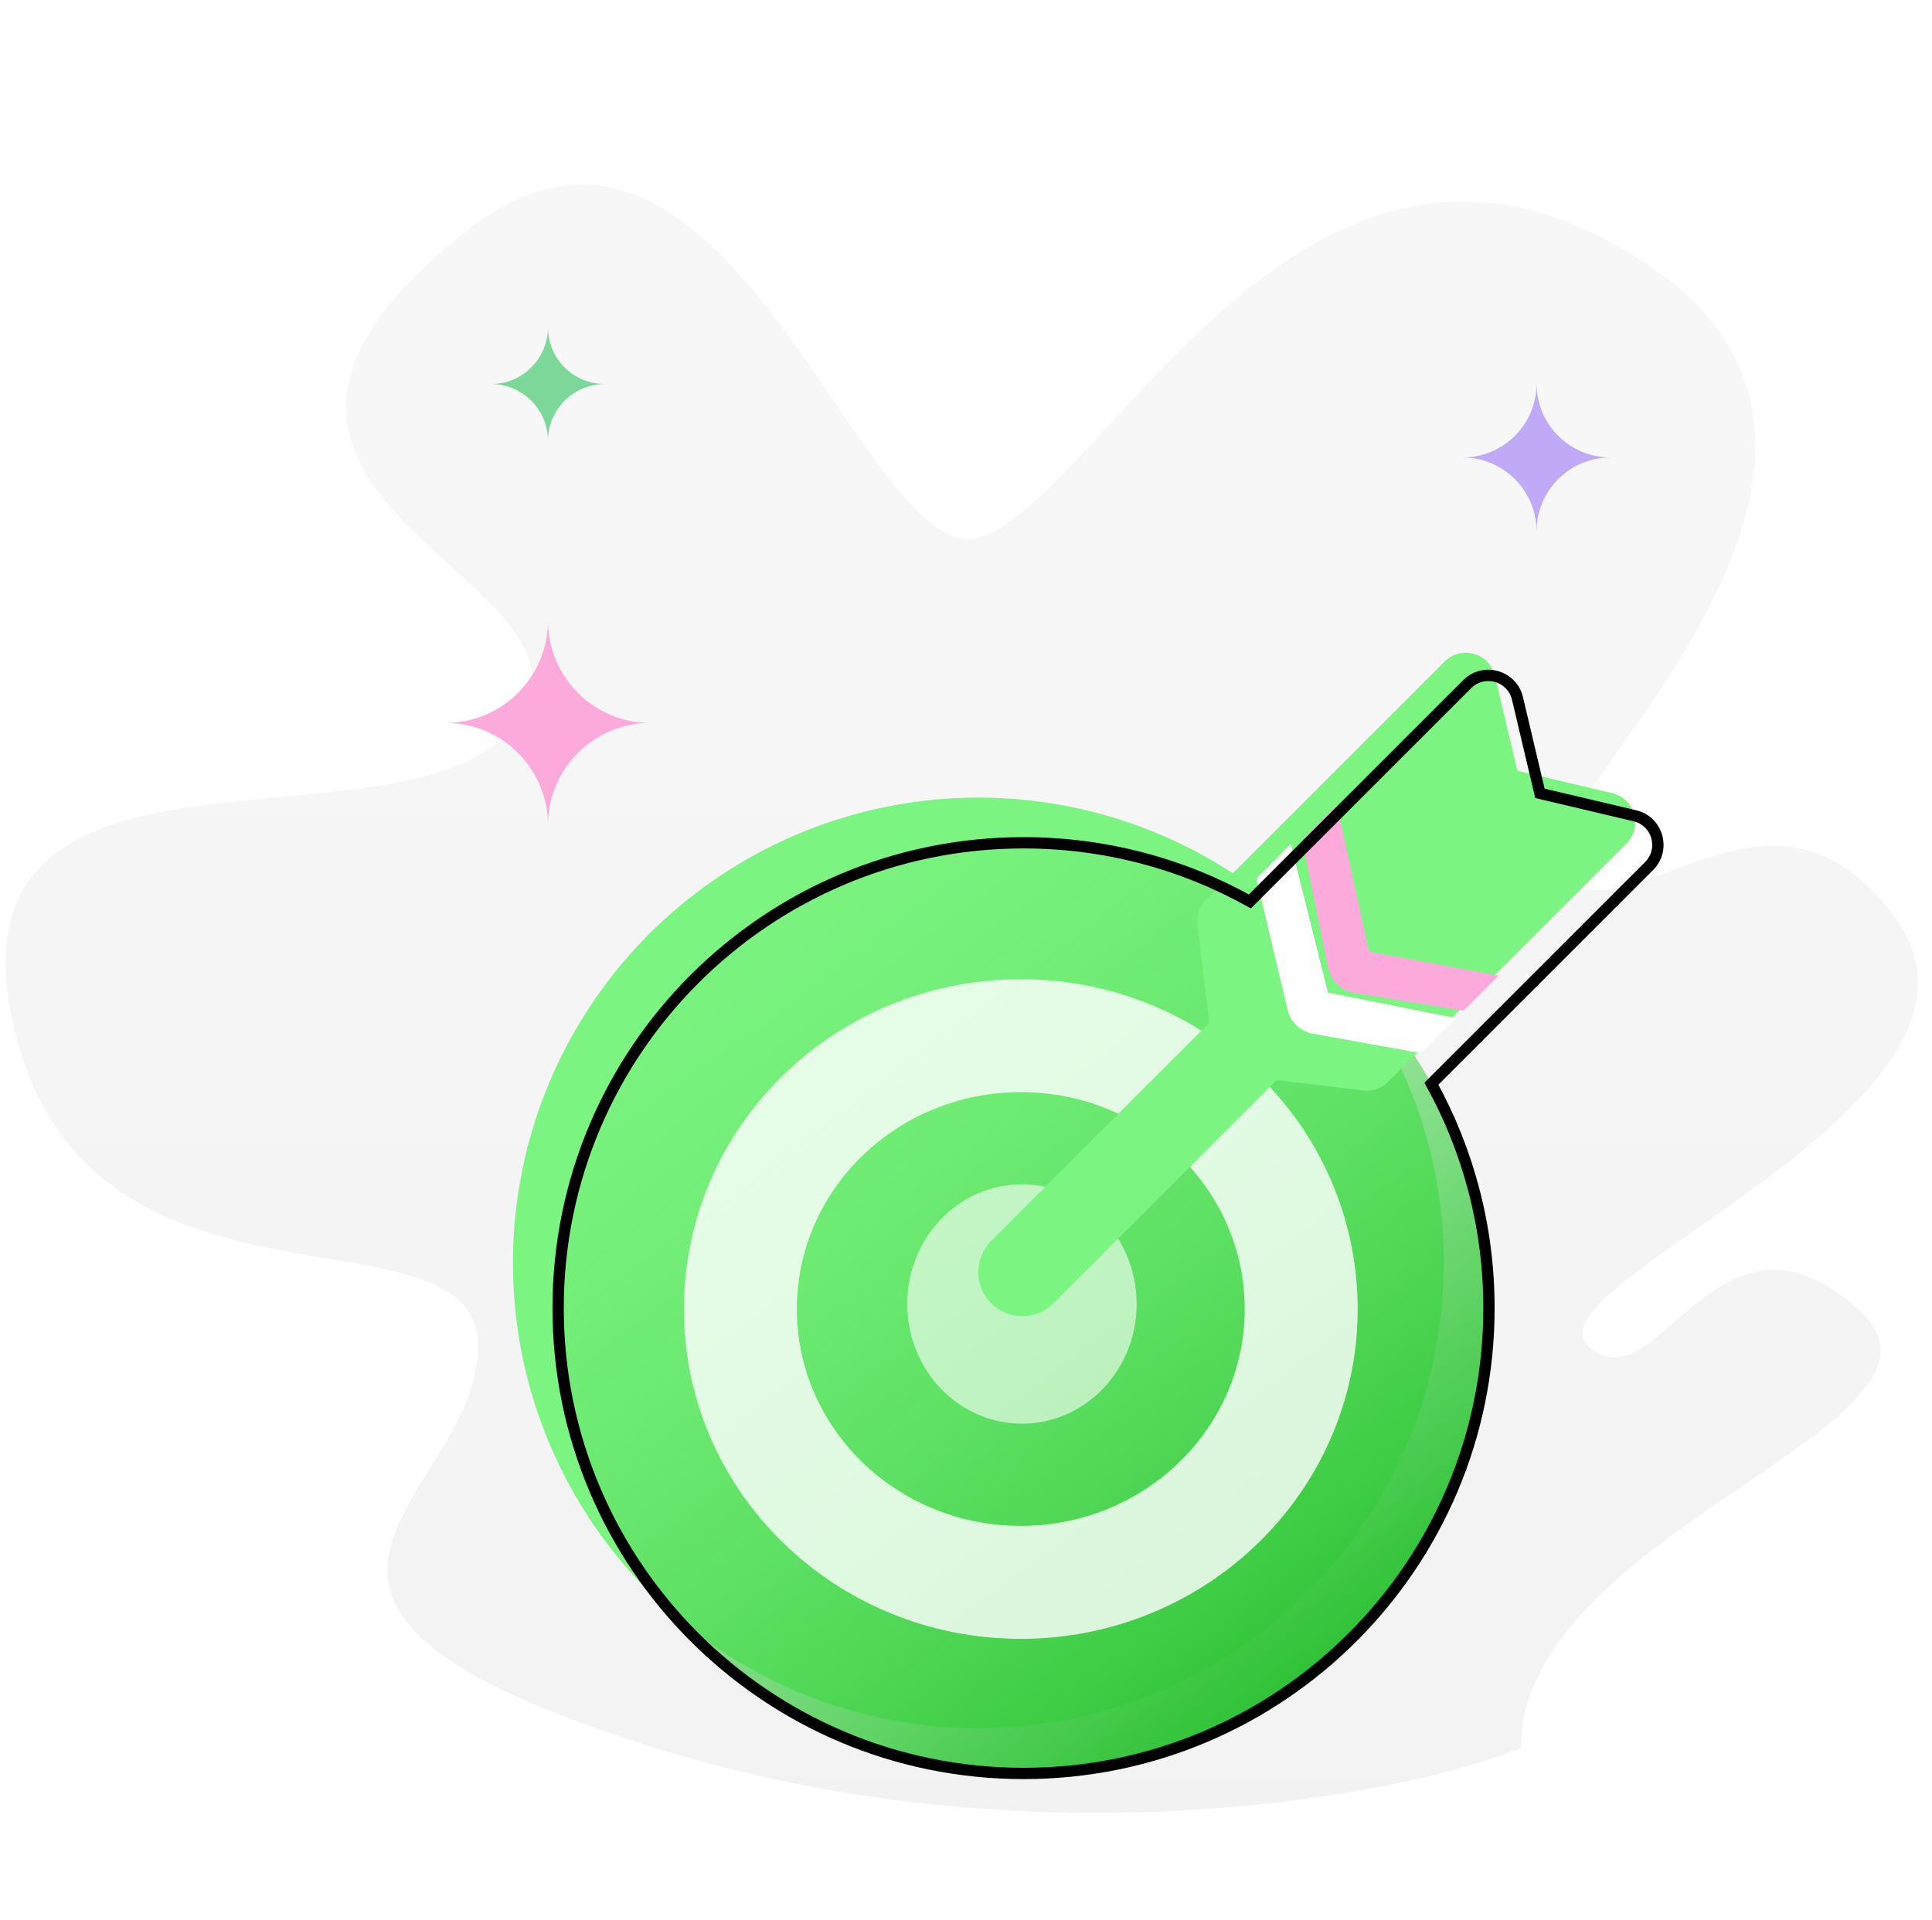 <svg width="171" height="170" viewBox="0 0 171 170" fill="none" xmlns="http://www.w3.org/2000/svg">
<g clip-path="url(#clip0_702_9050)">
<path d="M164.566 115.989C175.566 125.989 134.612 135.489 134.612 154.741C124.068 159.078 91.338 165.151 57.999 154.741C16.327 141.728 42.295 132.72 42.295 119.207C42.295 105.694 7.083 119.207 1.058 90.179C-4.967 61.151 39.566 77.724 46.566 62.5C52.089 50.489 12.397 43.337 41.225 20.489C64.566 1.989 76.456 51.504 86.999 47.5C97.543 43.496 114.137 7.989 140.637 20.489C177.591 37.92 132.746 73.357 137.566 77.489C144.567 83.489 156.436 66.297 167.567 80.989C180.066 97.489 134.612 113.702 140.637 119.207C146.662 124.712 152 104.564 164.566 115.989Z" fill="url(#paint0_linear_702_9050)"/>
<g filter="url(#filter0_i_702_9050)">
<ellipse cx="90.594" cy="115.805" rx="41.195" ry="41.195" fill="#7CF481"/>
</g>
<ellipse cx="90.594" cy="115.805" rx="41.195" ry="41.195" fill="url(#paint1_linear_702_9050)"/>
<ellipse opacity="0.81" cx="90.349" cy="115.885" rx="24.818" ry="24.198" stroke="white" stroke-width="10"/>
<ellipse opacity="0.6" cx="90.452" cy="115.439" rx="10.153" ry="10.595" fill="white"/>
<g filter="url(#filter1_i_702_9050)">
<path fill-rule="evenodd" clip-rule="evenodd" d="M108.751 81.678C108.177 82.252 107.898 83.059 107.994 83.866L109.035 92.556L89.727 111.864C88.204 113.387 88.204 115.857 89.727 117.38C91.25 118.903 93.719 118.903 95.242 117.38L115.004 97.618L122.664 98.535C123.471 98.632 124.277 98.353 124.852 97.778L145.962 76.668C147.428 75.202 146.717 72.695 144.698 72.218L136.297 70.232L134.312 61.831C133.835 59.813 131.328 59.101 129.861 60.568L108.751 81.678ZM110 82.927C109.952 82.974 109.91 83.027 109.875 83.083C109.91 83.027 109.952 82.974 110 82.927V82.927Z" fill="#7CF481"/>
</g>
<path d="M111.951 77.756L111.758 77.953L111.822 78.222L114.442 89.239C114.64 90.119 115.328 90.807 116.209 91.004L116.219 91.006L116.23 91.008L125.341 92.646L125.598 92.692L125.783 92.507L127.19 91.1L127.851 90.439L126.934 90.256L117.437 88.36C117.247 88.322 117.096 88.179 117.05 87.991L114.191 76.556L113.974 75.689L113.349 76.328L111.951 77.756Z" fill="white" stroke="white"/>
<path d="M118.049 85.595L118.049 85.595L118.051 85.605C118.248 86.487 118.937 87.176 119.819 87.373L119.833 87.376L119.847 87.378L129.106 88.899L129.359 88.94L129.541 88.759L130.948 87.352L131.62 86.68L130.685 86.507L121.071 84.725C120.874 84.688 120.717 84.537 120.674 84.34L118.225 73.171L118.026 72.267L117.379 72.928L115.981 74.356L115.795 74.546L115.848 74.806L118.049 85.595Z" fill="#FCAADC" stroke="#FCAADC"/>
<path d="M110.628 79.802L110.384 80.238L110.714 80.422L110.981 80.155L110.628 79.802ZM126.691 95.94L126.337 95.586L126.071 95.852L126.253 96.181L126.691 95.94ZM145.962 76.668L145.608 76.315L145.962 76.668ZM144.698 72.218L144.583 72.705L144.698 72.218ZM136.298 70.232L135.811 70.347L135.882 70.648L136.182 70.719L136.298 70.232ZM134.312 61.831L134.798 61.716V61.716L134.312 61.831ZM129.861 60.568L129.508 60.214V60.214L129.861 60.568ZM90.594 75.111C97.778 75.111 104.526 76.972 110.384 80.238L110.871 79.365C104.868 76.018 97.953 74.111 90.594 74.111V75.111ZM49.899 115.805C49.899 93.33 68.119 75.111 90.594 75.111V74.111C67.566 74.111 48.899 92.778 48.899 115.805H49.899ZM90.594 156.5C68.119 156.5 49.899 138.28 49.899 115.805H48.899C48.899 138.833 67.566 157.5 90.594 157.5V156.5ZM131.288 115.805C131.288 138.28 113.069 156.5 90.594 156.5V157.5C113.621 157.5 132.288 138.833 132.288 115.805H131.288ZM126.253 96.181C129.462 102 131.288 108.689 131.288 115.805H132.288C132.288 108.515 130.417 101.661 127.129 95.698L126.253 96.181ZM127.044 96.293L146.315 77.022L145.608 76.315L126.337 95.586L127.044 96.293ZM146.315 77.022C148.059 75.279 147.213 72.299 144.813 71.731L144.583 72.705C146.221 73.092 146.798 75.125 145.608 76.315L146.315 77.022ZM144.813 71.731L136.413 69.746L136.182 70.719L144.583 72.705L144.813 71.731ZM136.784 70.117L134.798 61.716L133.825 61.946L135.811 70.347L136.784 70.117ZM134.798 61.716C134.231 59.317 131.251 58.471 129.508 60.214L130.215 60.921C131.405 59.732 133.438 60.309 133.825 61.946L134.798 61.716ZM129.508 60.214L110.274 79.448L110.981 80.155L130.215 60.921L129.508 60.214Z" fill="black"/>
<path opacity="0.5" d="M48.499 29C48.519 31.753 50.746 33.98 53.499 34C50.746 34.02 48.519 36.247 48.499 39C48.48 36.247 46.253 34.02 43.499 34C46.253 33.98 48.48 31.753 48.499 29Z" fill="#00BA3D"/>
<path opacity="0.5" d="M136 34C136.025 37.579 138.92 40.474 142.5 40.5C138.92 40.526 136.025 43.421 136 47C135.974 43.421 133.079 40.526 129.5 40.5C133.079 40.474 135.974 37.579 136 34Z" fill="#8B5DF7"/>
<path d="M48.499 55C48.535 59.956 52.544 63.965 57.499 64C52.544 64.035 48.535 68.044 48.499 73C48.464 68.044 44.455 64.035 39.499 64C44.455 63.965 48.464 59.956 48.499 55Z" fill="#FCAADC"/>
</g>
<defs>
<filter id="filter0_i_702_9050" x="49.399" y="74.611" width="82.39" height="82.389" filterUnits="userSpaceOnUse" color-interpolation-filters="sRGB">
<feFlood flood-opacity="0" result="BackgroundImageFix"/>
<feBlend mode="normal" in="SourceGraphic" in2="BackgroundImageFix" result="shape"/>
<feColorMatrix in="SourceAlpha" type="matrix" values="0 0 0 0 0 0 0 0 0 0 0 0 0 0 0 0 0 0 127 0" result="hardAlpha"/>
<feOffset dx="-4" dy="-4"/>
<feComposite in2="hardAlpha" operator="arithmetic" k2="-1" k3="1"/>
<feColorMatrix type="matrix" values="0 0 0 0 0 0 0 0 0 0.729 0 0 0 0 0.239 0 0 0 1 0"/>
<feBlend mode="normal" in2="shape" result="effect1_innerShadow_702_9050"/>
</filter>
<filter id="filter1_i_702_9050" x="88.585" y="59.79" width="58.155" height="58.732" filterUnits="userSpaceOnUse" color-interpolation-filters="sRGB">
<feFlood flood-opacity="0" result="BackgroundImageFix"/>
<feBlend mode="normal" in="SourceGraphic" in2="BackgroundImageFix" result="shape"/>
<feColorMatrix in="SourceAlpha" type="matrix" values="0 0 0 0 0 0 0 0 0 0 0 0 0 0 0 0 0 0 127 0" result="hardAlpha"/>
<feOffset dx="-2" dy="-2"/>
<feComposite in2="hardAlpha" operator="arithmetic" k2="-1" k3="1"/>
<feColorMatrix type="matrix" values="0 0 0 0 0 0 0 0 0 0.729 0 0 0 0 0.239 0 0 0 1 0"/>
<feBlend mode="normal" in2="shape" result="effect1_innerShadow_702_9050"/>
</filter>
<linearGradient id="paint0_linear_702_9050" x1="85.142" y1="10" x2="85.142" y2="164.458" gradientUnits="userSpaceOnUse">
<stop offset="0.07" stop-opacity="0.03"/>
<stop offset="1" stop-opacity="0.05"/>
</linearGradient>
<linearGradient id="paint1_linear_702_9050" x1="113.441" y1="151.254" x2="53.538" y2="71.331" gradientUnits="userSpaceOnUse">
<stop stop-color="#2CC133"/>
<stop offset="1" stop-color="#7CF481" stop-opacity="0"/>
</linearGradient>
<clipPath id="clip0_702_9050">
<rect width="170" height="170" fill="white" transform="translate(0.5)"/>
</clipPath>
</defs>
</svg>
